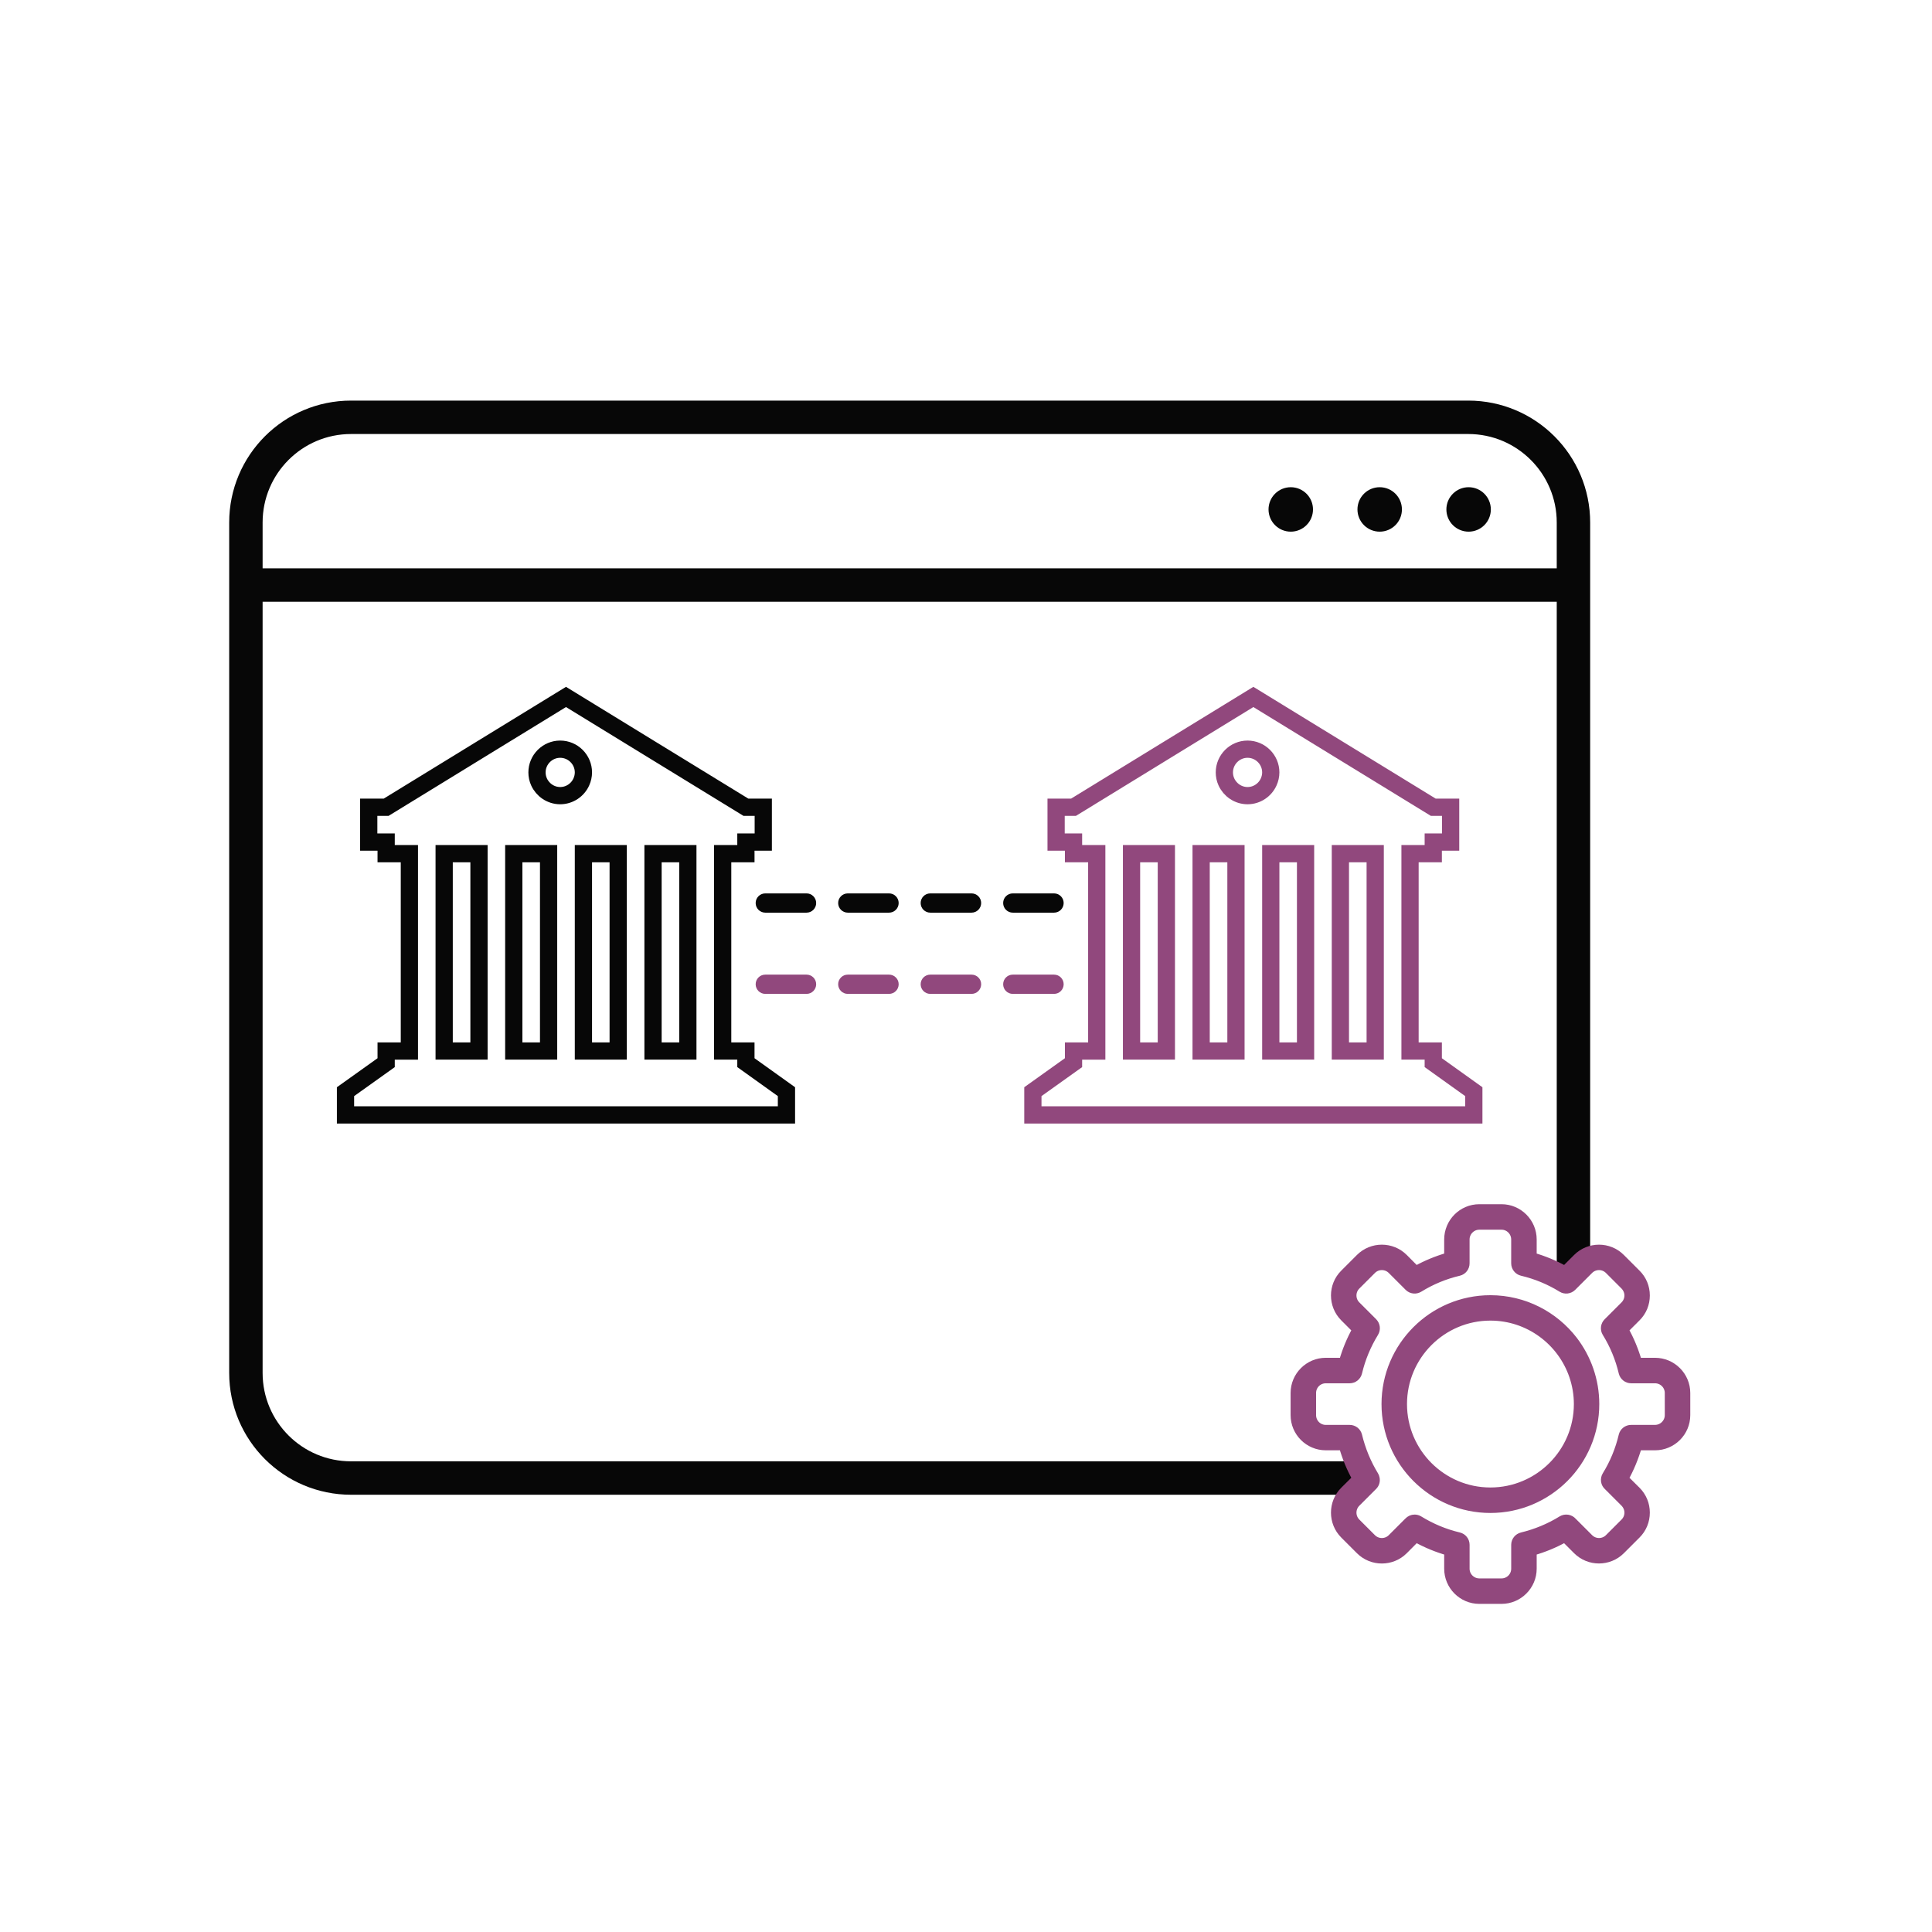 <svg xmlns="http://www.w3.org/2000/svg" xmlns:xlink="http://www.w3.org/1999/xlink" id="Layer_1" x="0px" y="0px" viewBox="0 0 264.2 264.2" style="enable-background:new 0 0 264.2 264.2;" xml:space="preserve"><g>	<g>		<g>			<circle style="fill:#070707;" cx="176.511" cy="69.665" r="3.04"></circle>			<circle style="fill:#070707;" cx="188.672" cy="69.665" r="3.04"></circle>			<circle style="fill:#070707;" cx="200.832" cy="69.665" r="3.04"></circle>							<line style="fill:none;stroke:#070707;stroke-width:4.571;stroke-miterlimit:10;" x1="33.628" y1="80.005" x2="215.164" y2="80.005"></line>			<path style="fill:none;stroke:#070707;stroke-width:4.571;stroke-miterlimit:10;" d="M186.944,202.121h-1.486H48.014    c-7.953,0-14.387-6.433-14.387-14.375V80v-8.547c0-7.942,6.433-14.387,14.387-14.387h152.768c7.942,0,14.387,6.445,14.387,14.387    V80v93.656"></path>		</g>		<g>			<g>				<path style="fill:#91487D;stroke:#91487D;stroke-width:1.143;stroke-miterlimit:10;" d="M215.169,183.289     c-2.628-3.405-6.742-5.599-11.358-5.599c-7.896,0-14.318,6.422-14.318,14.318c0,7.896,6.422,14.318,14.318,14.318     c7.896,0,14.318-6.422,14.318-14.318C218.128,188.74,217.02,185.712,215.169,183.289z M203.81,203.984     c-6.605,0-11.975-5.371-11.975-11.976c0-6.605,5.371-11.987,11.975-11.987c5.256,0,9.736,3.405,11.347,8.136     c0.411,1.211,0.64,2.502,0.64,3.851C215.797,198.613,210.415,203.984,203.81,203.984z"></path>			</g>			<g>				<path style="fill:#91487D;stroke:#91487D;stroke-width:1.143;stroke-miterlimit:10;" d="M226.321,186.249h-2.354     c-0.446-1.543-1.051-3.028-1.84-4.422l1.668-1.668c0.811-0.8,1.246-1.863,1.246-3.005c0-1.131-0.434-2.194-1.246-2.994     l-2.137-2.137c-1.645-1.657-4.342-1.657-5.999,0l-0.491,0.491l-1.177,1.177c-1.394-0.788-2.88-1.394-4.422-1.84v-2.354     c0-2.343-1.908-4.251-4.239-4.251h-3.028c-2.343,0-4.239,1.908-4.239,4.251v2.354c-1.543,0.446-3.028,1.051-4.434,1.84     l-1.657-1.668c-1.657-1.657-4.354-1.657-6.011,0l-2.137,2.137c-1.657,1.645-1.657,4.342,0,5.999l1.668,1.668     c-0.777,1.394-1.394,2.88-1.828,4.422h-2.365c-2.331,0-4.239,1.908-4.239,4.239v3.028c0,2.343,1.908,4.24,4.239,4.24h2.365     c0.423,1.52,1.028,2.982,1.794,4.365c0.011,0.023,0.023,0.046,0.034,0.069l-1.668,1.657c-1.657,1.657-1.657,4.354,0,6.011     l2.137,2.137c1.657,1.657,4.354,1.657,6.011,0l1.657-1.668c1.406,0.777,2.891,1.394,4.434,1.828v2.365     c0,2.331,1.897,4.239,4.239,4.239h3.028c2.331,0,4.239-1.908,4.239-4.239v-2.365c1.543-0.434,3.028-1.051,4.422-1.828     l1.668,1.668c1.657,1.657,4.354,1.645,5.999,0l2.137-2.137c0.811-0.8,1.246-1.874,1.246-3.005c0-1.132-0.434-2.194-1.246-3.005     l-1.668-1.657c0.788-1.406,1.394-2.891,1.84-4.434h2.354c2.343,0,4.251-1.897,4.251-4.24v-3.028     C230.572,188.157,228.664,186.249,226.321,186.249z M228.23,193.516c0,1.051-0.857,1.908-1.908,1.908h-3.257     c-0.549,0-1.017,0.365-1.143,0.891c-0.457,1.931-1.211,3.771-2.251,5.451c-0.297,0.48-0.206,1.12,0.229,1.486l2.251,2.251     c0.354,0.366,0.56,0.846,0.56,1.349c0,0.514-0.206,0.994-0.56,1.348l-2.137,2.137c-0.743,0.743-1.954,0.743-2.697,0     l-2.251-2.251c-0.366-0.423-1.006-0.526-1.497-0.228c-1.68,1.04-3.508,1.794-5.439,2.263c-0.526,0.126-0.903,0.594-0.903,1.131     v3.268c0,1.051-0.846,1.897-1.897,1.897h-3.028c-1.051,0-1.908-0.846-1.908-1.897v-3.268c0-0.537-0.366-1.005-0.891-1.131     c-1.931-0.457-3.76-1.222-5.451-2.263c-0.183-0.114-0.4-0.171-0.606-0.171c-0.32,0-0.64,0.137-0.868,0.388l-2.263,2.263     c-0.743,0.743-1.954,0.743-2.697,0l-2.137-2.137c-0.743-0.743-0.743-1.954,0-2.697l2.308-2.308     c0.286-0.286,0.388-0.697,0.297-1.074c-0.023-0.126-0.069-0.24-0.137-0.354c-1.028-1.68-1.783-3.519-2.251-5.451     c-0.126-0.526-0.594-0.891-1.131-0.891h-3.268c-1.051,0-1.897-0.857-1.897-1.908v-3.028c0-1.051,0.846-1.897,1.897-1.897h3.268     c0.537,0,1.006-0.377,1.131-0.903c0.457-1.931,1.223-3.76,2.251-5.439c0.286-0.457,0.217-1.051-0.16-1.44l-2.308-2.308     c-0.743-0.743-0.743-1.954,0-2.697l2.137-2.137c0.743-0.743,1.954-0.743,2.697,0l2.308,2.308     c0.377,0.388,0.971,0.457,1.44,0.171c1.68-1.04,3.508-1.794,5.439-2.251c0.526-0.126,0.891-0.594,0.891-1.143v-3.257     c0-1.051,0.857-1.909,1.908-1.909h3.028c1.051,0,1.897,0.857,1.897,1.909v3.257c0,0.548,0.377,1.017,0.903,1.143     c1.931,0.457,3.759,1.211,5.439,2.251c0.457,0.286,1.051,0.217,1.44-0.171l2.308-2.308c0.743-0.743,1.954-0.743,2.697,0     l2.137,2.137c0.354,0.366,0.56,0.846,0.56,1.348c0,0.514-0.206,0.994-0.56,1.349l-2.308,2.308     c-0.389,0.388-0.457,0.983-0.171,1.44c1.04,1.68,1.794,3.508,2.251,5.439c0.126,0.526,0.594,0.903,1.143,0.903h3.257     c1.051,0,1.908,0.845,1.908,1.897V193.516z"></path>			</g>		</g>		<g>			<g>				<path style="fill:#070707;" d="M144.139,124.805h-5.641c-0.727,0-1.317-0.59-1.317-1.317c0-0.727,0.59-1.317,1.317-1.317h5.641     c0.727,0,1.317,0.59,1.317,1.317C145.455,124.215,144.865,124.805,144.139,124.805z M132.857,124.805h-5.641     c-0.727,0-1.317-0.59-1.317-1.317c0-0.727,0.59-1.317,1.317-1.317h5.641c0.727,0,1.317,0.59,1.317,1.317     C134.174,124.215,133.584,124.805,132.857,124.805z M121.576,124.805h-5.641c-0.727,0-1.317-0.59-1.317-1.317     c0-0.727,0.59-1.317,1.317-1.317h5.641c0.727,0,1.317,0.59,1.317,1.317C122.892,124.215,122.302,124.805,121.576,124.805z      M110.294,124.805h-5.641c-0.727,0-1.317-0.59-1.317-1.317c0-0.727,0.59-1.317,1.317-1.317h5.641     c0.727,0,1.317,0.59,1.317,1.317C111.611,124.215,111.021,124.805,110.294,124.805z"></path>			</g>		</g>		<g>			<g>				<path style="fill:#91487D;" d="M144.139,135.913h-5.641c-0.727,0-1.317-0.59-1.317-1.317c0-0.727,0.59-1.317,1.317-1.317h5.641     c0.727,0,1.317,0.59,1.317,1.317C145.455,135.323,144.865,135.913,144.139,135.913z M132.857,135.913h-5.641     c-0.727,0-1.317-0.59-1.317-1.317c0-0.727,0.59-1.317,1.317-1.317h5.641c0.727,0,1.317,0.59,1.317,1.317     C134.174,135.323,133.584,135.913,132.857,135.913z M121.576,135.913h-5.641c-0.727,0-1.317-0.59-1.317-1.317     c0-0.727,0.59-1.317,1.317-1.317h5.641c0.727,0,1.317,0.59,1.317,1.317C122.892,135.323,122.302,135.913,121.576,135.913z      M110.294,135.913h-5.641c-0.727,0-1.317-0.59-1.317-1.317c0-0.727,0.59-1.317,1.317-1.317h5.641     c0.727,0,1.317,0.59,1.317,1.317C111.611,135.323,111.021,135.913,110.294,135.913z"></path>			</g>		</g>		<path style="fill:none;stroke:#070707;stroke-width:2.357;stroke-miterlimit:10;" d="M102.002,145.318v-1.592h-3.177v-26.989   h3.177v-1.585h2.375v-4.762h-2.375l-10.237-6.277l-3.049-1.868l-11.315-6.938l-11.777,7.221l-3.042,1.868l-9.775,5.995h-2.381   v4.762h2.381v1.585h3.177v26.989h-3.177v1.592l-5.558,3.967v3.177h60.299v-3.177L102.002,145.318z M65.502,143.726h-4.762v-26.989   h4.762V143.726z M75.02,143.726h-4.762v-26.989h4.762V143.726z M76.605,108.804c-1.284,0-2.4-0.783-2.895-1.887   c-0.18-0.398-0.276-0.834-0.276-1.29c0-1.752,1.431-3.177,3.171-3.177c1.746,0,3.177,1.425,3.177,3.177   c0,0.456-0.103,0.892-0.282,1.29C79.012,108.021,77.895,108.804,76.605,108.804z M84.538,143.726h-4.756v-26.989h4.756V143.726z    M94.063,143.726h-4.762v-26.989h4.762V143.726z"></path>		<path style="fill:none;stroke:#91487D;stroke-width:2.357;stroke-miterlimit:10;" d="M195.998,145.318v-1.592h-3.177v-26.989   h3.177v-1.585h2.375v-4.762h-2.375l-10.237-6.277l-3.049-1.868l-11.315-6.938l-11.777,7.221l-3.042,1.868l-9.775,5.995h-2.381   v4.762h2.381v1.585h3.177v26.989h-3.177v1.592l-5.558,3.967v3.177h60.299v-3.177L195.998,145.318z M159.498,143.726h-4.762   v-26.989h4.762V143.726z M169.016,143.726h-4.762v-26.989h4.762V143.726z M170.601,108.804c-1.284,0-2.4-0.783-2.895-1.887   c-0.18-0.398-0.276-0.834-0.276-1.29c0-1.752,1.431-3.177,3.171-3.177c1.746,0,3.177,1.425,3.177,3.177   c0,0.456-0.103,0.892-0.282,1.29C173.008,108.021,171.891,108.804,170.601,108.804z M178.534,143.726h-4.756v-26.989h4.756   V143.726z M188.059,143.726h-4.762v-26.989h4.762V143.726z"></path>	</g></g></svg>